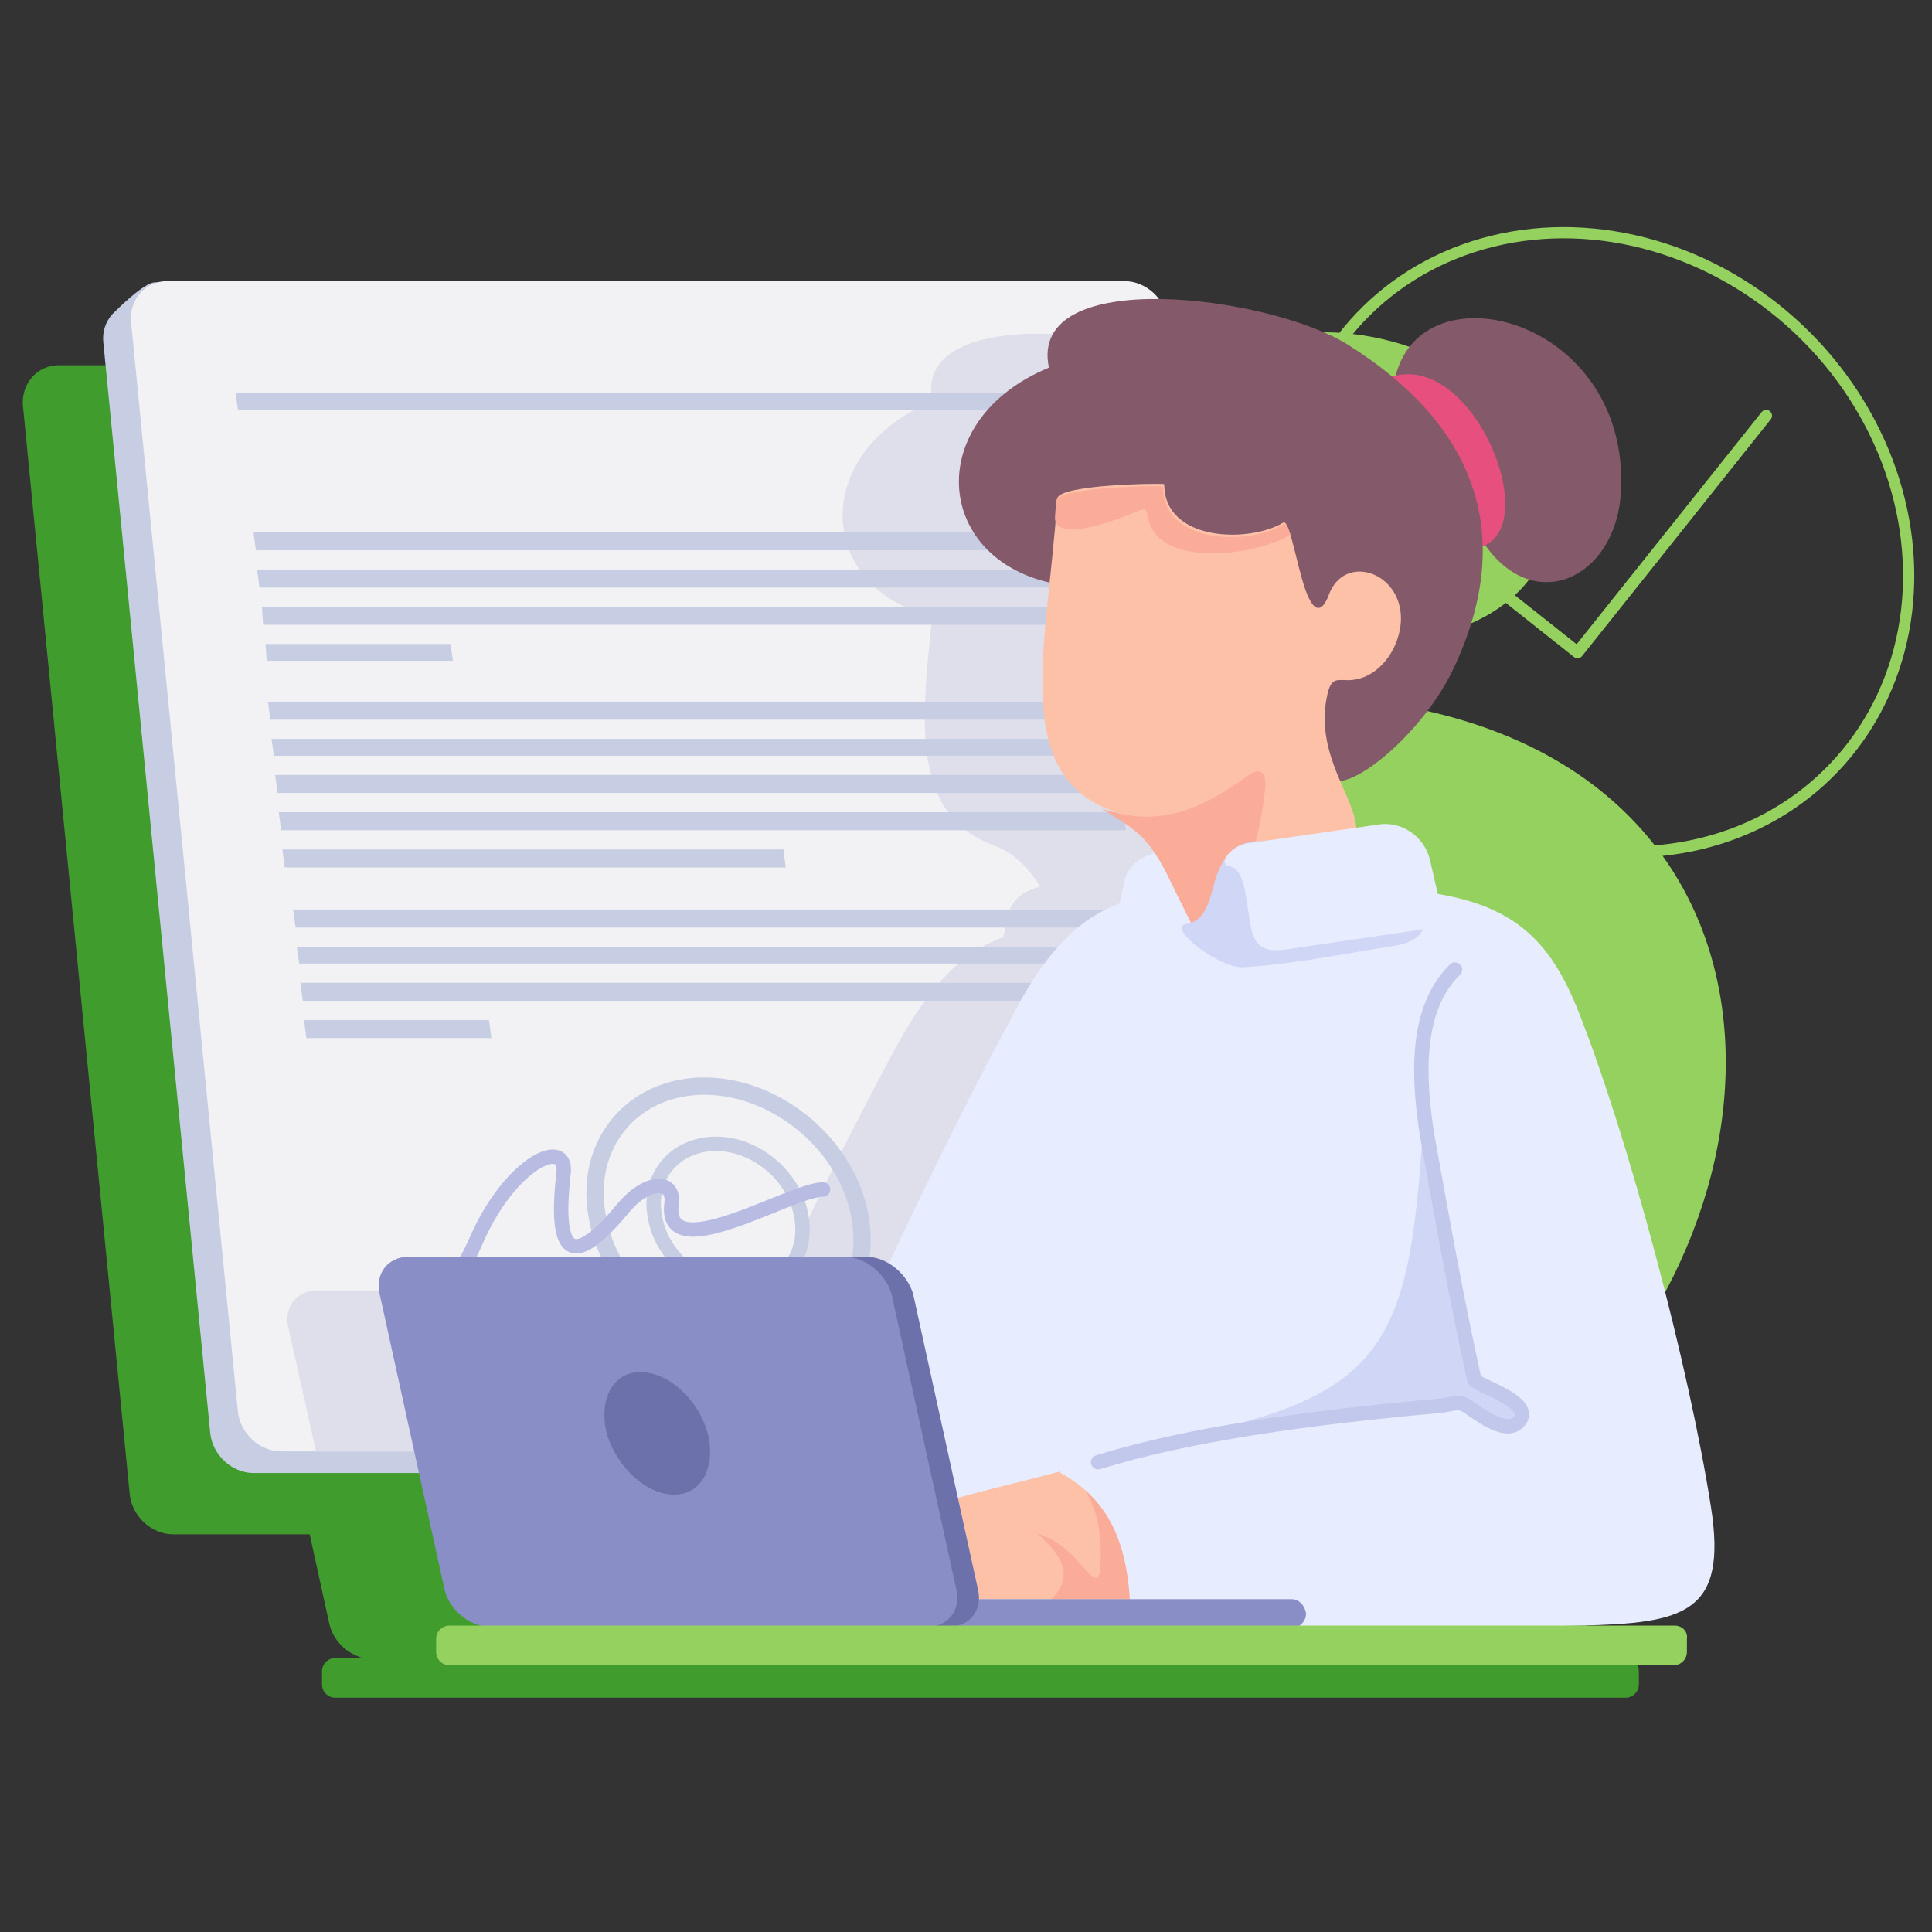<?xml version="1.0" encoding="utf-8"?>
<!-- Generator: Adobe Illustrator 24.1.2, SVG Export Plug-In . SVG Version: 6.00 Build 0)  -->
<svg version="1.1" id="_x31_" xmlns="http://www.w3.org/2000/svg" xmlns:xlink="http://www.w3.org/1999/xlink" x="0px" y="0px"
	 viewBox="0 0 160.8 160.8" style="enable-background:new 0 0 160.8 160.8;" xml:space="preserve">
<rect x="0" y="0" width="160.8" height="160.8" fill="#333333" stroke="none"/>
<style type="text/css">
	.st0{fill-rule:evenodd;clip-rule:evenodd;fill:#409C2D;}
	.st1{fill-rule:evenodd;clip-rule:evenodd;fill:#94D15E;}
	.st2{fill-rule:evenodd;clip-rule:evenodd;fill:none;stroke:#94D15E;stroke-width:0.934;stroke-miterlimit:22.926;}
	
		.st3{fill-rule:evenodd;clip-rule:evenodd;fill:none;stroke:#94D15E;stroke-width:0.969;stroke-linecap:round;stroke-linejoin:round;stroke-miterlimit:22.926;}
	.st4{fill-rule:evenodd;clip-rule:evenodd;fill:#73C22E;}
	.st5{fill-rule:evenodd;clip-rule:evenodd;fill:#C7CEE3;}
	.st6{fill-rule:evenodd;clip-rule:evenodd;fill:#F2F2F4;}
	.st7{fill-rule:evenodd;clip-rule:evenodd;fill:#DFDFEB;}
	.st8{fill-rule:evenodd;clip-rule:evenodd;fill:none;stroke:#C7CEE3;stroke-width:1.44;stroke-miterlimit:22.926;}
	.st9{fill-rule:evenodd;clip-rule:evenodd;fill:none;stroke:#C7CEE3;stroke-width:1.2;stroke-miterlimit:22.926;}
	
		.st10{fill-rule:evenodd;clip-rule:evenodd;fill:none;stroke:#B8BCE3;stroke-width:1.2;stroke-linecap:round;stroke-linejoin:round;stroke-miterlimit:22.926;}
	.st11{fill-rule:evenodd;clip-rule:evenodd;fill:#E8ECFF;}
	.st12{fill-rule:evenodd;clip-rule:evenodd;fill:#84596A;}
	.st13{fill-rule:evenodd;clip-rule:evenodd;fill:#E7507E;}
	.st14{fill-rule:evenodd;clip-rule:evenodd;fill:#FDC1A8;}
	.st15{fill-rule:evenodd;clip-rule:evenodd;fill:#FAAC99;}
	.st16{fill-rule:evenodd;clip-rule:evenodd;fill:#D0D6F5;}
	
		.st17{fill-rule:evenodd;clip-rule:evenodd;fill:none;stroke:#C1C8EB;stroke-width:1.2;stroke-linecap:round;stroke-linejoin:round;stroke-miterlimit:22.926;}
	.st18{fill-rule:evenodd;clip-rule:evenodd;fill:#898EC7;}
	.st19{fill-rule:evenodd;clip-rule:evenodd;fill:#6C71AB;}
</style>
<g>
	<path class="st0" d="M103.2,71.2c-0.2-1-0.7-2.1-1.2-3.3c2.3-0.3,7.2-4.7,9.4-9.4c1.7-3.7,2.5-7.1,2.4-10.3c0.1,0,0.1-0.1,0.2-0.1
		c4.1,5.9,10.8,2.8,11.3-4.2c0.9-14.5-16.3-19.1-18.7-9.9c-0.1,0-0.3,0.1-0.4,0.1c-1.1-0.9-2.3-1.7-3.6-2.6
		c-6.5-4.1-26.7-6.7-24.9,1.9c-10.3,4.3-9.6,15.6,0,17.9c-1,9.2-1.7,16.6,5.2,19.1c1.3,0.5,2.5,1.4,3.8,3.4c-1.3,0.3-2.4,1-2.7,2.4
		L83.6,78c-3.3,1.2-6.1,3.7-8.9,9.1c-3.3,6.1-6.9,13.3-10.4,20.8c-0.5-0.3-1.1-0.5-1.7-0.5h-1.8H26.2h-1.8c-1.7,0-2.8,1.4-2.4,3.1
		l5.4,24.6c0.3,1.4,1.4,2.5,2.8,2.9h-2.3c-0.6,0-1.1,0.5-1.1,1.1v1.1c0,0.6,0.5,1.1,1.1,1.1h107.4c0.6,0,1.1-0.5,1.1-1.1v-1.1
		c0-0.6-0.5-1.1-1.1-1.1h-13.5c8.7-0.2,12.3-1,10.9-9.9c-1.8-11.5-6.7-30.6-11.1-41.4c-2.3-5.6-5.2-8.5-11.6-9.6
		c0-0.1-0.1-0.3-0.1-0.4l-0.6-2.6c-0.4-1.8-2.2-3.1-4-2.8l-2,0.3C103.3,71.5,103.2,71.3,103.2,71.2z"/>
	<g>
		<path class="st1" d="M78.3,44.3c3.9,1,7.6,2.4,10.9,4.3c13.7,7.8,17.1,8.9,24.4,9.7c36.5,4.3,37.5,41.4,15,62.1
			c-19.5,18-54.3,21.9-81,10c-19.8-8.9-30.7-31.2-25.1-53C28.8,52.9,53.8,38.1,78.3,44.3z"/>
		<path class="st1" d="M126.8,48.8c4.8-5.4,2.4-13.5-5.5-18.1c-7.8-4.6-18.1-3.9-22.9,1.5c-4.8,5.4-2.4,13.5,5.5,18.1
			C111.7,54.8,122,54.2,126.8,48.8z"/>
	</g>
	<g>
		<ellipse transform="matrix(0.688 -0.726 0.726 0.688 8.763 110.593)" class="st2" cx="132.9" cy="45.1" rx="24.4" ry="27.2"/>
		<polyline class="st3" points="119.2,44.7 131.3,54.3 147,34.6 		"/>
	</g>
	<g>
		<path class="st4" d="M78.3,44.3c3.9,1,7.6,2.4,10.9,4.3c12.4,7,16.4,8.6,22.4,9.5c-0.2,2.4-0.9,4.9-2.2,7.6
			c-2,4.2-6.4,8.2-8.5,8.5c0.2,0.5,0.4,0.9,0.6,1.3c0.1-0.7,0.5-0.7,1-0.4c0.3-0.4,0.9-0.4,2-0.2c2.1,0.4,4,1.5,5.1,3.1
			c3,0.1,5.6,1,7.9,2.6c0.6,0.1,1.2,0.4,1.7,0.8c7.8,5.7,15.4,22,14.1,32.7c-0.1,0.5-0.1,1-0.2,1.4c-1.4,1.7-3,3.3-4.6,4.9
			c-0.9,0.8-1.9,1.7-2.8,2.4c-0.6,0.1-1.3,0.1-2.1,0.2c0.1,0.3,0.2,0.7,0.3,1.2c-9.6,7-21.8,11.2-34.7,12.5
			c-1.1-9.6-5.9-16.8-9.2-26.1c-27.1,5.2-31,0-43.4-23.6c0.2-0.1,0.3-0.2,0.5-0.4c-0.7-0.9-1.5-1.9-2.1-2.9
			c-0.2-0.4-0.3-0.7-0.1-1.1c-1.2-1.9-2.5-3.5-3.3-3.8c-5.2-2-4.4-4.2-4.4-4.2c-1.8,3-3.7,2.1-4.1,0.8c0-0.1-0.1-0.2-0.1-0.4
			c0.5-1.5,1-3,1.6-4.5c0.4-0.3,0.8-0.6,1.3-0.9c1.4-0.7,0.5-0.6-0.6-0.5c0.7-1.5,1.5-3,2.4-4.4c5.5,0.6,8.3,3.5,13.4,7.8l0,0
			c0.2-0.3,0.4-0.2,0.7,0.2c1.1,1.1,1.3,1.2,2.4,2.2l0.3-0.9c6.1,6.4,10.8,11.5,16.5,18.2c0.9,1.1,1.6,1.4,3.3,0.8
			c6.8-2.4,12.1-6.3,19.4-8.9l0,0c0.3-0.8,2.4-2.5,4-2.8c0.4-0.5,1-0.6,1.3,0.1c-1.6-3.2-3-4.6-4.5-5.1c-6.3-2.3-6.2-9-5.5-17.3l0,0
			C71,57.3,69.8,48.4,77,44C77.4,44.1,77.9,44.2,78.3,44.3L78.3,44.3z M114,58.4c1.2,0.7,2.5,0.9,3.7,0.6
			C116.5,58.7,115.2,58.5,114,58.4z"/>
		<path class="st4" d="M96,39.1c0.2,4.1,3,8.3,7.9,11.1c5.8,3.4,12.9,3.9,18.2,1.7c0.4-12.7-14.8-16.7-17-8.5
			c-0.1,0-0.3,0.1-0.4,0.1l0,0c-1-0.8-2.1-1.6-3.2-2.3C100.2,40.5,98.2,39.7,96,39.1z"/>
	</g>
	<path class="st0" d="M4.9,30.4h79.6c1.8,0,3.4,1.5,3.6,3.3l8.9,90.7c0.2,1.8-1.1,3.3-2.9,3.3H14.4c-1.8,0-3.4-1.5-3.6-3.3L1.9,33.7
		C1.8,31.9,3.1,30.4,4.9,30.4z"/>
	<path class="st4" d="M78.3,44.3c2.1,0.5,6.3,1.2,8.3,2l12.1,77.9c0.3,1.9-1.2,3.4-3.1,3.4H42.5C26,117.4,17.5,97.2,22.5,77.4
		C28.8,52.9,53.8,38.1,78.3,44.3z"/>
	<path class="st5" d="M12.9,23.5l78.3,1.7c1.8,0,3.4,1.5,3.6,3.3l8.9,90.8c0.2,1.8-1.1,3.3-2.9,3.3H21.1c-1.8,0-3.4-1.5-3.6-3.3
		L8.6,28.5c-0.1-0.9,0.2-1.7,0.7-2.3C9.8,25.7,12,23.5,12.9,23.5z"/>
	<path class="st6" d="M13.9,23.4h79.7c1.8,0,3.4,1.5,3.6,3.3l8.9,90.8c0.2,1.8-1.1,3.3-2.9,3.3H23.4c-1.8,0-3.4-1.5-3.6-3.3
		l-8.9-90.8C10.8,24.9,12.1,23.4,13.9,23.4z"/>
	<path class="st7" d="M97.4,29.4l8.6,88.1c0.2,1.8-1.1,3.3-2.9,3.3H26.3L24,110.5c-0.4-1.7,0.7-3.1,2.4-3.1h1.8h32.5h1.8
		c0.6,0,1.2,0.2,1.7,0.5c3.5-7.5,7.1-14.7,10.4-20.8c2.9-5.3,5.6-7.9,8.9-9.1l0.4-1.8c0.3-1.4,1.4-2.1,2.7-2.4
		c-1.3-2-2.5-2.9-3.8-3.4c-6.9-2.5-6.2-10-5.2-19.1c-9.6-2.3-10.3-13.6,0-17.9C76.2,26.6,89,26.9,97.4,29.4z"/>
	<g>
		<polygon class="st5" points="19.6,32.7 89.9,32.7 90.1,34.1 19.8,34.1 		"/>
		<g>
			<path class="st8" d="M58.8,90.4c6,0.1,11.8,5,12.8,11c1,6-3.1,10.9-9.1,10.8c-6-0.1-11.8-5-12.8-11
				C48.6,95.2,52.7,90.3,58.8,90.4z"/>
			<path class="st9" d="M59.6,95.2c3.4,0,6.6,2.8,7.1,6.1c0.6,3.4-1.7,6-5.1,6c-3.4,0-6.6-2.8-7.1-6.1
				C53.9,97.9,56.2,95.2,59.6,95.2z"/>
			<path class="st10" d="M36.3,106c1.4,1.1,2.5-0.8,3.4-2.9c2.9-6.5,7.6-8.5,7.2-5.4c-0.9,7.9,1.4,7.2,5.1,2.7
				c1.8-2.1,4.1-2.3,3.9-0.3c-0.8,5.6,9.9-1.1,12.6-1.1"/>
		</g>
		<g>
			<g>
				<polygon class="st5" points="22.3,58.4 92.6,58.4 92.8,59.9 22.5,59.9 				"/>
				<polygon class="st5" points="22.6,61.5 92.9,61.5 93.1,62.9 22.8,62.9 				"/>
				<polygon class="st5" points="22.9,64.5 93.2,64.5 93.4,66 23.1,66 				"/>
				<polygon class="st5" points="23.2,67.6 93.5,67.6 93.7,69.1 23.4,69.1 				"/>
				<polygon class="st5" points="23.5,70.7 65.2,70.7 65.4,72.2 23.7,72.2 				"/>
			</g>
			<g>
				<polygon class="st5" points="24.4,75.7 94.7,75.7 94.9,77.2 24.6,77.2 				"/>
				<polygon class="st5" points="24.7,78.8 95,78.8 95.2,80.2 24.9,80.2 				"/>
				<polygon class="st5" points="25,81.8 95.3,81.8 95.5,83.3 25.2,83.3 				"/>
				<polygon class="st5" points="25.3,84.9 40.7,84.9 40.9,86.4 25.5,86.4 				"/>
			</g>
			<g>
				<polygon class="st5" points="21.1,44.3 91.4,44.3 91.6,45.8 21.3,45.8 				"/>
				<polygon class="st5" points="21.4,47.4 91.7,47.4 91.9,48.9 21.6,48.9 				"/>
				<polygon class="st5" points="21.8,50.5 92.1,50.5 92.2,52 21.9,52 				"/>
				<polygon class="st5" points="22.1,53.6 37.5,53.6 37.7,55 22.2,55 				"/>
			</g>
		</g>
	</g>
	<g>
		<path class="st11" d="M98.8,74.2c4.9-0.2,9.8-0.2,14.7-0.3c10.9,0.2,14.9,2.9,17.8,10.1c4.3,10.8,9.3,29.9,11.1,41.4
			c1.4,8.9-2.2,9.7-10.9,9.9c-26.1,0.6-48.5,0.6-70.8,0c6.3-15.4,15.8-36.4,23.7-51C88.6,76.3,92.6,74.5,98.8,74.2z"/>
		<path class="st11" d="M107.6,70.5l-10.2,0.3c-1.7,0.1-3.4,0.8-3.8,2.5l-0.9,4.1c-0.4,1.7,1,2.8,2.7,2.7l10.8-0.7
			c1.7-0.1,3.4-1.6,3.7-3.4l0.4-2.6C110.5,71.8,109.3,70.5,107.6,70.5z"/>
		<path class="st12" d="M123.3,44.9c4.1,6.5,11.1,3.4,11.6-3.8c1-15.5-19-19.7-19-7.6C115.9,38.8,123.2,44.7,123.3,44.9z"/>
		<path class="st13" d="M122.9,45.6c5.9-1.1-0.2-16.6-7.2-14.2c-4,1.4,4.2,10.8,4.5,12.2C120.6,45.3,121.1,45.9,122.9,45.6z"/>
		<path class="st12" d="M110.3,63.9c0.2,3.6,7.8-2.1,10.7-8.3c5.4-11.5,1.4-20.5-8.8-26.9c-6.5-4.1-26.7-6.7-24.9,1.9
			c-10.4,4.3-9.6,15.7,0.1,17.9c4.9,1.1,10.3,6,13.9,12.2C103.1,64,110.2,63.3,110.3,63.9z"/>
		<path class="st14" d="M112.8,68.3c-0.5-2.5-3.4-6-2.3-10.6c0.3-1.2,0.7-1.1,1.4-1.1c2.6,0.2,4.6-2.4,4.7-5c0.1-4-4.7-5.6-6-2.1
			c-0.6,1.6-1.2,1.2-1.6,0.4c-0.9-1.6-1.6-6.8-2.2-6.4c-2.8,1.7-9.9,1.6-9.9-3.2c0-0.1-8.8,0-8.9,1.2c-0.8,12.2-4,22.9,4.6,26
			c1.7,0.6,3.3,2.1,5,5.7c0.8,1.7,0.9,2.5,1.5,3.5c2.8,4.6,10.5-0.6,12.1-2.5C112.6,72.8,113.3,70.9,112.8,68.3z"/>
		<path class="st15" d="M91.7,67.3c2.4,1.6,3.6,1.9,5.4,5.4c1.2,2.5,2.1,4.2,2.6,5.3c0.4-0.2,4.8-3.8,5.6-12.4
			c0.1-1.2-0.3-1.9-1.5-1C99.8,67.5,96.3,68.9,91.7,67.3z"/>
		<path class="st15" d="M107.4,44.5c-0.3-0.9-0.4-1-0.7-0.8c-2.8,1.7-9.9,1.6-9.9-3.2c0-0.1-8.8,0-8.9,1.2c0,0.2-0.1,1.3-0.1,1.5
			c0.3,2,5.3,0,7-0.7c0.3-0.1,0.6-0.2,0.7,0.3C96,47.4,104.5,46.3,107.4,44.5z"/>
		<path class="st16" d="M122.7,114.8c-1.4-7.3-2.8-14.6-4.2-21.8c-1.2,18.9-2.8,23.5-22.1,26.9c7.9-1,15.7-2,23.6-3
			c1.6-0.2,1.6-0.1,3,0.8c0.7,0.4,2.8,1.8,3.5,0c0.3-0.7-1.8-1.8-2.4-2.1C123.8,115.3,123.2,115,122.7,114.8z"/>
		<g>
			<path class="st14" d="M94.7,133.1c-1.1-5.7-2-8.8-5.5-10.9c-3.2,0.9-6.8,1.7-9.6,2.5c-3.6,1.1-7.2,1.3-10.8,2.4
				c-1.1,2-2.3,4-3.4,6C75.2,133.1,84.9,133.1,94.7,133.1z"/>
			<path class="st15" d="M94.7,133.1c-1-5-2.2-8.3-4.8-10.5c-0.5-0.3-0.9-0.5-1.4-0.8c2,1.8,3.3,4.3,3.1,8.3c-0.1,2-0.6,1.3-2.1-0.4
				c-0.9-1-2-1.7-3.2-2.1c2.5,2.2,2.9,3.8,1.2,5.5h0L94.7,133.1z"/>
		</g>
		<path class="st11" d="M94.1,135.1l18.8,0.2c-1.7-5.6-3.4-11.2-5.2-16.8c-6.2,0.8-12.1,1.8-18.3,2.6c-1.4,0.2-1.8,1-1.1,1.5
			C92,124.7,94.1,128,94.1,135.1z"/>
		<path class="st17" d="M121.1,80.7c-3.5,3.4-3,9.5-2.3,13.9c1.2,6.7,2.5,13.9,3.9,20.2c0.1,0.5,4.9,1.8,3.8,3.4
			c-0.9,1.2-2.7,0-4-0.9c-1.1-0.8-1.2-0.5-2.6-0.3c-11.2,1-21.1,2.4-28.5,4.7"/>
		<g>
			<path class="st18" d="M107.5,133.1H70.9c-0.6,0-1.2,0.5-1.2,1.2l0,0c0,0.6,0.5,1.2,1.2,1.2h36.6c0.6,0,1.2-0.5,1.2-1.2l0,0
				C108.6,133.6,108.1,133.1,107.5,133.1z"/>
			<g>
				<path class="st19" d="M72.1,104.6H35.8c-1.7,0-2.8,1.4-2.4,3.1l5.4,24.6c0.4,1.7,2.1,3.1,3.8,3.1h36.4c1.7,0,2.8-1.4,2.4-3.1
					l-5.4-24.6C75.5,106,73.8,104.6,72.1,104.6z"/>
				<path class="st18" d="M70.3,104.6H34c-1.7,0-2.8,1.4-2.4,3.1l5.4,24.6c0.4,1.7,2.1,3.1,3.8,3.1h36.4c1.7,0,2.8-1.4,2.4-3.1
					l-5.4-24.6C73.7,106,72,104.6,70.3,104.6z"/>
				<path class="st19" d="M53.3,114.2c-2.3,0-3.5,2.3-2.8,5.1c0.8,2.8,3.3,5.1,5.6,5.1c2.3,0,3.5-2.3,2.8-5.1
					C58.1,116.4,55.6,114.2,53.3,114.2z"/>
			</g>
			<path class="st1" d="M139.4,135.3H37.4c-0.6,0-1.1,0.5-1.1,1.1v1.1c0,0.6,0.5,1.1,1.1,1.1h101.9c0.6,0,1.1-0.5,1.1-1.1v-1.1
				C140.5,135.8,140,135.3,139.4,135.3z"/>
		</g>
		<path class="st16" d="M115.6,69.7L104.9,70c-1.9,0.1-2.7,0.7-3.5,2.5c-0.6,1.4-0.7,4.1-2.6,4.4c-1.9,0.2,2.8,3.8,4.7,3.6
			c3.9-0.2,8.8-1.2,12.7-1.8c1.1-0.2,2.4-0.7,2.4-2.2l-0.1-3.6C118.5,71,117.5,69.6,115.6,69.7z"/>
		<path class="st11" d="M114.9,68.6l-11.1,1.6c-1.3,0.2-2.5,1.7-1.5,1.9c1.4,0.2,1.4,3,1.8,5c0.3,1.8,1.3,2.2,3.1,1.9l10.9-1.6
			c1.8-0.3,1.9-1.5,1.5-3.3l-0.6-2.6C118.5,69.6,116.7,68.4,114.9,68.6z"/>
	</g>
</g>
</svg>
